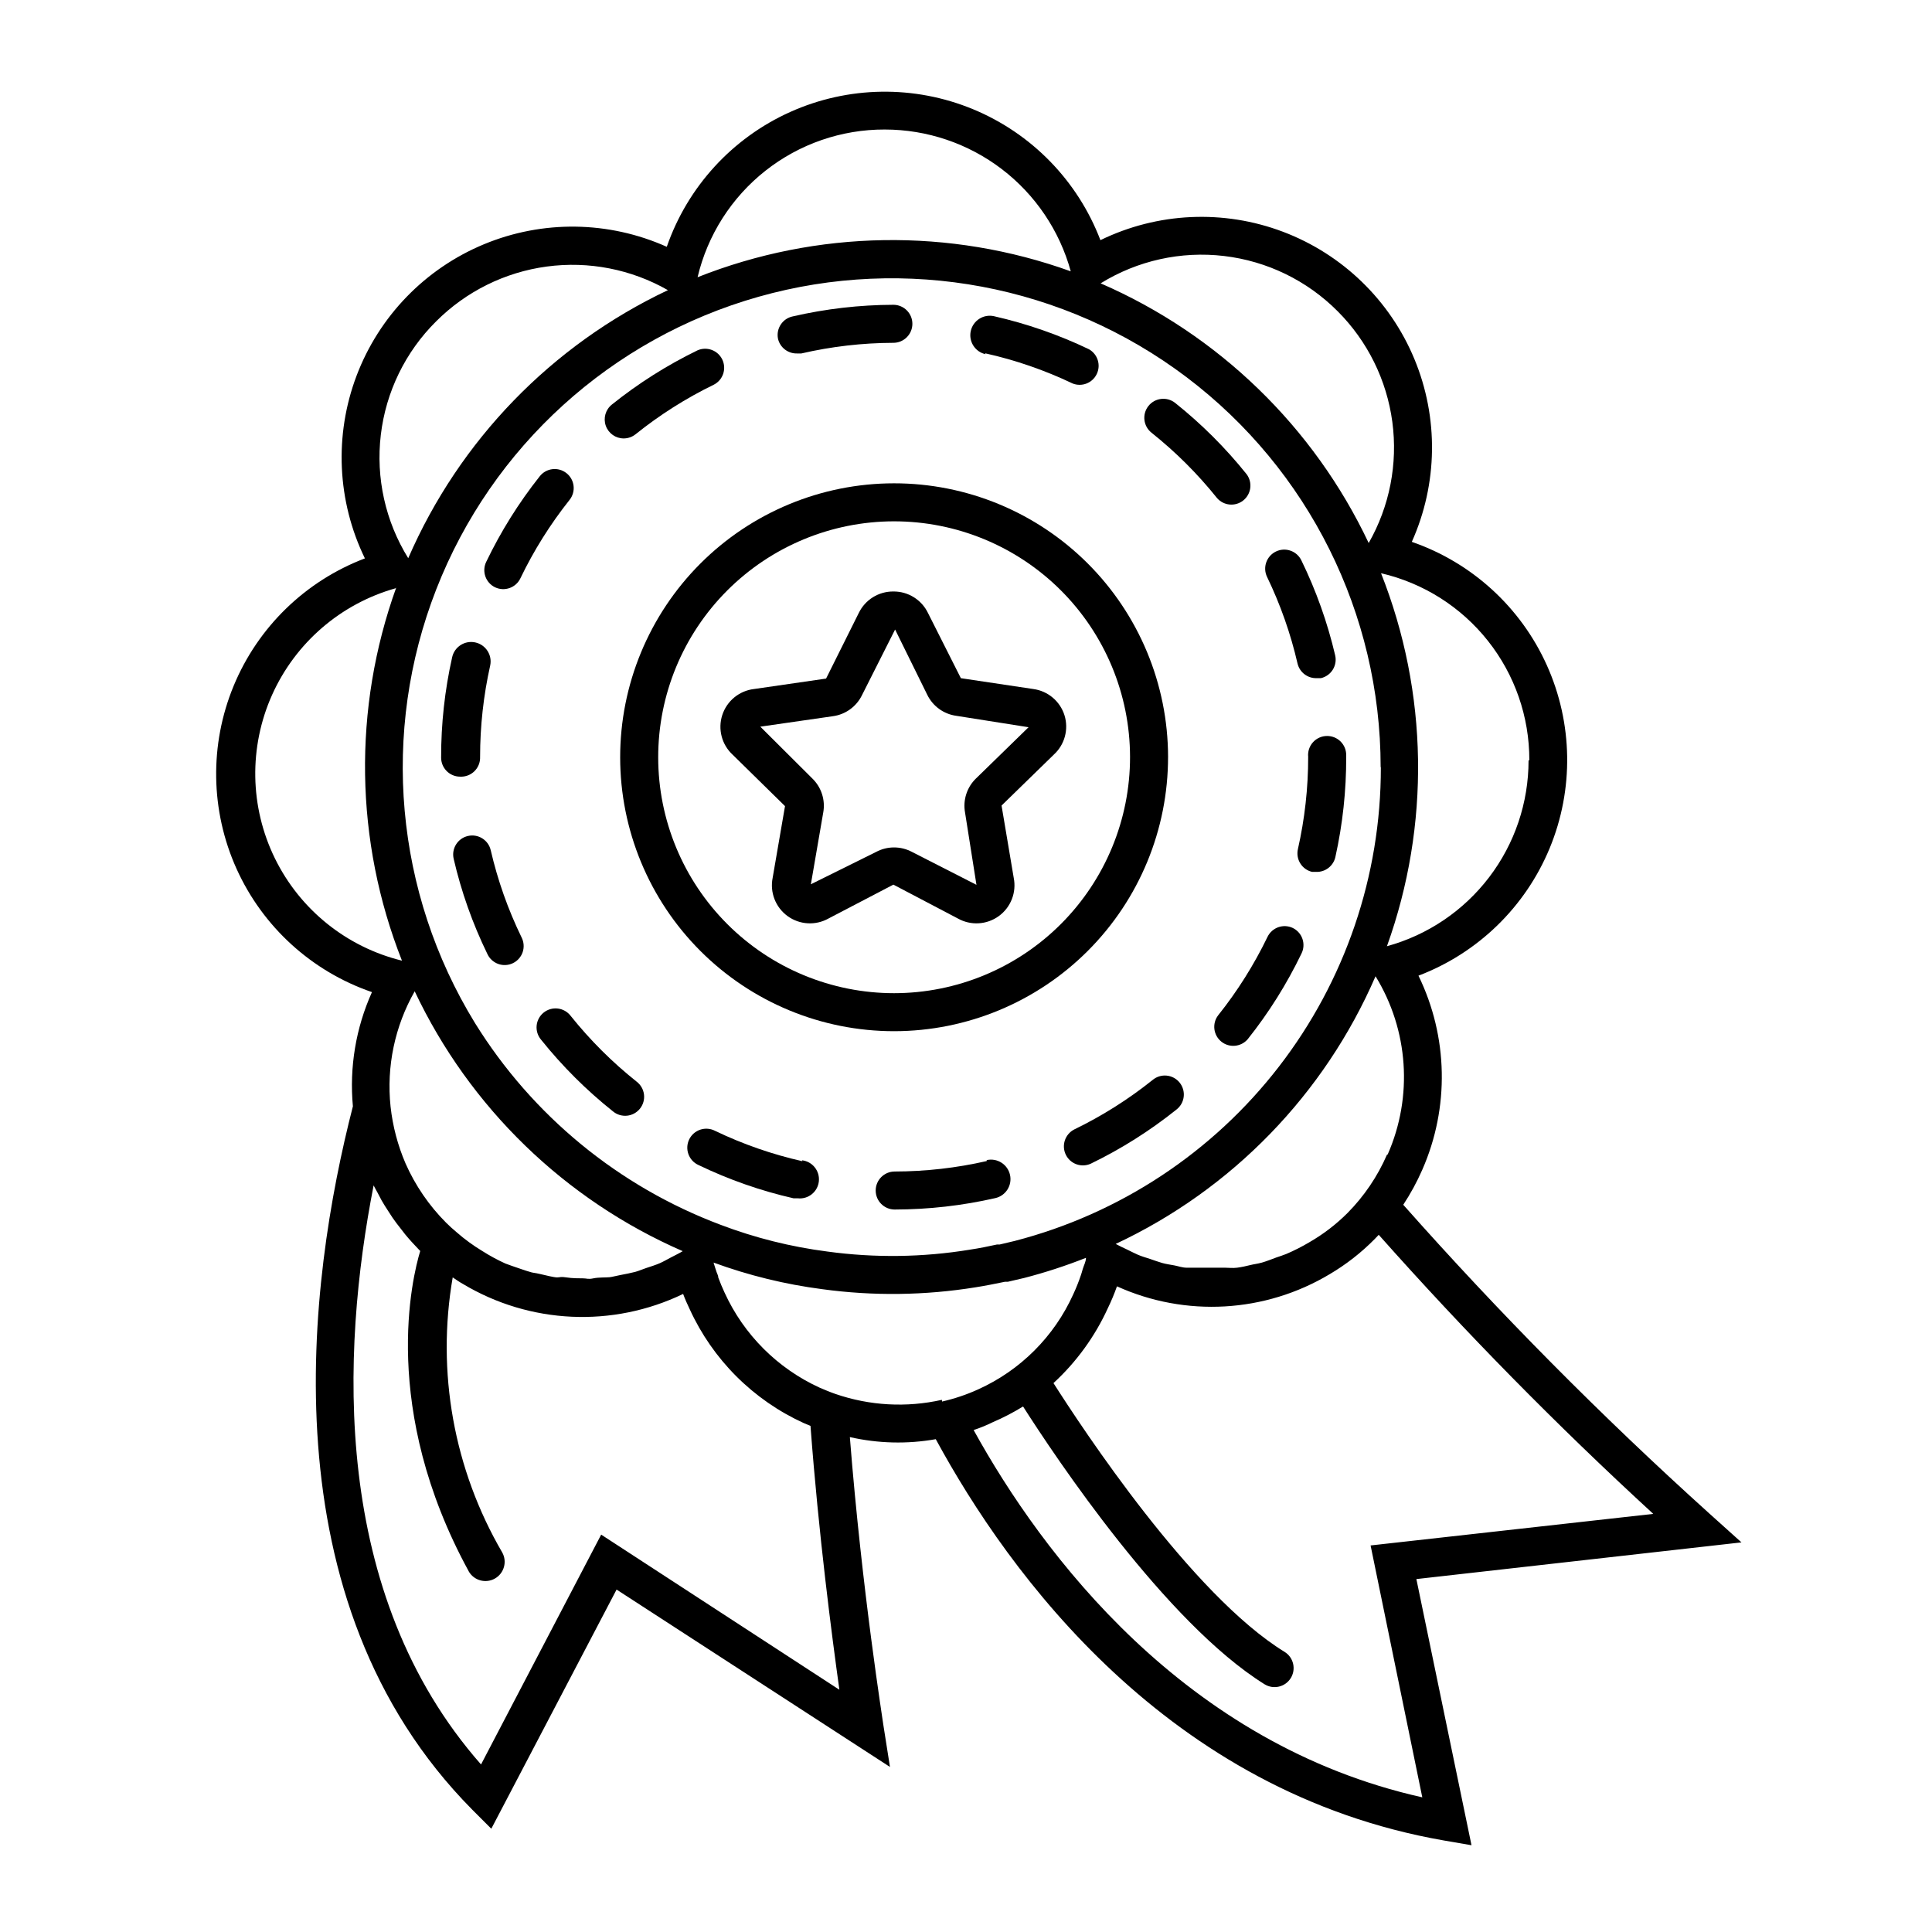 <?xml version="1.0" encoding="UTF-8"?>
<!-- Uploaded to: ICON Repo, www.iconrepo.com, Generator: ICON Repo Mixer Tools -->
<svg fill="#000000" width="800px" height="800px" version="1.1" viewBox="144 144 512 512" xmlns="http://www.w3.org/2000/svg">
 <g>
  <path d="m356.67 451.74c-8.004-1.805-15.781-4.508-23.176-8.059-1.207-0.625-2.617-0.738-3.91-0.309-1.289 0.43-2.352 1.363-2.945 2.59-0.59 1.223-0.664 2.637-0.195 3.914 0.465 1.277 1.426 2.316 2.668 2.871 8.039 3.875 16.488 6.832 25.191 8.816h1.109-0.004c2.785 0.309 5.289-1.699 5.594-4.481 0.305-2.785-1.703-5.289-4.484-5.594z"/>
  <path d="m405.49 451.69c-8 1.828-16.176 2.758-24.383 2.773-2.781 0-5.039 2.254-5.039 5.039 0 2.781 2.258 5.035 5.039 5.035 8.969-0.016 17.906-1.027 26.652-3.023 2.781-0.625 4.531-3.387 3.902-6.168-0.625-2.785-3.387-4.531-6.172-3.906z"/>
  <path d="m271.23 344.58c0-8.133 0.895-16.242 2.668-24.18 0.613-2.785-1.148-5.535-3.93-6.148s-5.535 1.148-6.144 3.93c-1.961 8.73-2.941 17.652-2.922 26.602 0 1.336 0.527 2.617 1.473 3.562 0.945 0.945 2.227 1.477 3.562 1.477 1.418 0.07 2.797-0.457 3.805-1.453 1.004-0.996 1.547-2.371 1.488-3.789z"/>
  <path d="m350.17 233.74c0.527 2.344 2.637 3.988 5.039 3.93h1.16-0.004c8-1.848 16.18-2.793 24.387-2.82 1.336 0 2.617-0.531 3.562-1.477 0.945-0.945 1.477-2.227 1.477-3.562s-0.531-2.617-1.477-3.562c-0.945-0.945-2.227-1.477-3.562-1.477-8.973 0.027-17.91 1.059-26.652 3.074-2.703 0.555-4.457 3.184-3.93 5.894z"/>
  <path d="m449.42 430.23c-6.41 5.129-13.371 9.52-20.758 13.098-2.422 1.258-3.402 4.211-2.219 6.668 1.188 2.457 4.113 3.519 6.602 2.402 8.07-3.91 15.672-8.707 22.672-14.309 1.09-0.82 1.805-2.043 1.973-3.398 0.172-1.352-0.215-2.715-1.066-3.781-0.852-1.062-2.098-1.734-3.457-1.863-1.355-0.129-2.707 0.297-3.746 1.184z"/>
  <path d="m295.26 413.25c-0.82-1.09-2.047-1.805-3.398-1.973-1.352-0.172-2.719 0.215-3.781 1.066s-1.738 2.098-1.867 3.457c-0.125 1.355 0.301 2.707 1.188 3.746 5.606 7 11.977 13.355 18.992 18.941 1.035 0.887 2.387 1.312 3.746 1.188 1.355-0.129 2.606-0.805 3.457-1.867s1.238-2.43 1.066-3.781c-0.172-1.352-0.883-2.578-1.973-3.398-6.438-5.125-12.285-10.957-17.43-17.379z"/>
  <path d="m309.31 260.19c1.137-0.008 2.238-0.398 3.125-1.109 6.406-5.144 13.367-9.555 20.758-13.148 2.422-1.254 3.402-4.211 2.215-6.664-1.188-2.457-4.113-3.523-6.602-2.406-8.066 3.926-15.672 8.742-22.668 14.359-1.672 1.34-2.312 3.594-1.598 5.613 0.715 2.019 2.629 3.363 4.769 3.356z"/>
  <path d="m466.5 275.96c1.77 2.07 4.859 2.359 6.984 0.66 2.121-1.703 2.512-4.781 0.875-6.957-5.594-6.981-11.949-13.316-18.941-18.895-2.184-1.723-5.356-1.352-7.078 0.832-1.727 2.184-1.355 5.352 0.832 7.078 6.398 5.102 12.211 10.895 17.328 17.281z"/>
  <path d="m405.04 237.62c8.02 1.785 15.812 4.473 23.227 8.012 2.461 0.965 5.25-0.133 6.387-2.519 1.141-2.383 0.242-5.242-2.055-6.551-8.043-3.852-16.492-6.793-25.188-8.766-2.785-0.613-5.535 1.148-6.148 3.93-0.613 2.781 1.148 5.535 3.93 6.144z"/>
  <path d="m274.05 369.32c-0.625-2.711-3.332-4.406-6.047-3.777-2.711 0.625-4.402 3.332-3.777 6.043 2.012 8.707 5.004 17.156 8.918 25.191 0.555 1.242 1.594 2.203 2.871 2.668 1.277 0.469 2.691 0.395 3.914-0.195 1.227-0.594 2.16-1.656 2.59-2.945 0.43-1.293 0.316-2.703-0.309-3.91-3.578-7.359-6.316-15.102-8.16-23.074z"/>
  <path d="m490.68 344.58c0.008 8.223-0.906 16.418-2.719 24.438-0.301 1.301-0.074 2.672 0.637 3.805 0.707 1.133 1.836 1.941 3.141 2.238h1.109c2.402 0.059 4.508-1.586 5.039-3.93 1.938-8.715 2.898-17.621 2.871-26.551v-0.504c0-1.336-0.531-2.617-1.477-3.562-0.945-0.945-2.227-1.473-3.562-1.473-1.43-0.008-2.793 0.59-3.754 1.648-0.961 1.055-1.426 2.473-1.285 3.891z"/>
  <path d="m487.86 319.84c0.547 2.32 2.652 3.941 5.039 3.879h1.16-0.004c1.305-0.301 2.434-1.105 3.144-2.242 0.707-1.133 0.938-2.5 0.637-3.805-2.039-8.707-5.047-17.156-8.969-25.191-1.227-2.504-4.246-3.539-6.75-2.316-2.504 1.223-3.543 4.246-2.32 6.75 3.531 7.32 6.238 15.008 8.062 22.926z"/>
  <path d="m486.6 389.92c-2.504-1.188-5.496-0.129-6.699 2.367-3.578 7.402-7.969 14.383-13.098 20.809-1.637 2.176-1.246 5.258 0.875 6.957 2.125 1.703 5.215 1.41 6.984-0.66 5.586-7.016 10.367-14.637 14.258-22.723 0.59-1.199 0.676-2.59 0.242-3.856-0.434-1.266-1.355-2.309-2.562-2.894z"/>
  <path d="m275.2 299.64c2.508 1.188 5.5 0.129 6.703-2.367 3.559-7.402 7.938-14.383 13.047-20.809 1.727-2.184 1.355-5.356-0.832-7.078-2.184-1.727-5.352-1.355-7.078 0.832-5.566 7.019-10.332 14.641-14.207 22.719-1.188 2.508-0.129 5.5 2.367 6.703z"/>
  <path d="m242.56 406.95c-4.262 9.473-5.996 19.887-5.039 30.23-11.891 46.25-23.227 130.99 31.641 186.41l5.039 5.039 33.199-63.379 72.449 47.004-1.762-11.184c0-0.352-5.644-35.266-8.867-76.227h-0.004c7.477 1.703 15.223 1.895 22.773 0.555 19.445 35.82 61.516 93.605 134.67 106.35l7.305 1.258-14.609-70.535 86.152-9.723-8.516-7.656c-28.539-25.738-55.621-53.055-81.113-81.816 1.938-2.941 3.625-6.043 5.039-9.27 7.242-16.461 6.871-35.277-1.008-51.441 15.75-5.992 28.328-18.215 34.77-33.785 6.438-15.57 6.168-33.109-0.746-48.477-6.914-15.367-19.863-27.199-35.789-32.707 6.894-15.367 7.141-32.895 0.684-48.449-6.457-15.555-19.051-27.754-34.801-33.719-15.75-5.965-33.266-5.164-48.406 2.215-6.004-15.727-18.227-28.281-33.785-34.711-15.555-6.426-33.074-6.156-48.43 0.746-15.352 6.898-27.184 19.824-32.703 35.727-15.375-6.887-32.91-7.129-48.473-0.664-15.559 6.465-27.762 19.059-33.73 34.812-5.969 15.758-5.172 33.277 2.199 48.426-15.754 5.984-28.34 18.207-34.781 33.781-6.438 15.57-6.16 33.113 0.766 48.477 6.93 15.359 19.895 27.18 35.828 32.664zm60.758 143.74-31.84 60.91c-39.902-45.344-37.082-109.38-28.465-153.46 0.301 0.656 0.707 1.309 1.059 1.965l1.059 2.016c0.555 0.957 1.109 1.863 1.715 2.769l1.211 1.863c0.656 0.957 1.359 1.863 2.117 2.82l1.211 1.562c1.16 1.41 2.418 2.769 3.68 4.082l0.301 0.301c-2.117 6.953-10.68 41.816 12.848 84.891l-0.008 0.004c1.391 2.449 4.504 3.309 6.953 1.914 2.445-1.391 3.305-4.504 1.914-6.949-12.809-21.984-17.445-47.785-13.102-72.852 0.906 0.605 1.762 1.211 2.672 1.715v-0.004c17.773 10.664 39.719 11.668 58.391 2.672 0.504 1.359 1.109 2.719 1.715 3.981 6.106 13.387 16.84 24.121 30.227 30.227l1.812 0.754c2.168 28.918 5.644 55.418 7.656 69.93zm-49.422-143.99c14.559 30.801 39.801 55.27 71.035 68.871-1.008 0.605-2.066 1.109-3.125 1.664-1.059 0.555-1.914 1.059-2.922 1.512-1.008 0.453-2.469 0.906-3.68 1.309-1.211 0.402-1.914 0.754-2.871 1.008-0.957 0.25-2.672 0.605-4.031 0.855s-1.863 0.453-2.769 0.555c-0.906 0.102-2.871 0-4.281 0.301-1.41 0.301-1.762 0-2.672 0-0.906 0-2.973 0-4.484-0.25s-1.664 0-2.469 0-3.023-0.555-4.535-0.906c-1.512-0.352-1.562-0.25-2.316-0.453-1.613-0.453-3.223-1.059-5.039-1.664l-1.812-0.656h0.004c-2.09-0.949-4.109-2.047-6.047-3.273-2.445-1.469-4.758-3.156-6.902-5.039-0.957-0.805-1.863-1.613-2.769-2.519-4.508-4.519-8.145-9.832-10.73-15.668-2.074-4.812-3.414-9.906-3.981-15.113-1.113-10.598 1.125-21.273 6.398-30.531zm139.71 108.27c-9.367 2.109-19.137 1.566-28.215-1.562-1.461-0.504-2.871-1.109-4.18-1.664-11.152-5.098-20.094-14.039-25.191-25.188-0.605-1.309-1.16-2.621-1.664-3.981 0-0.504-0.301-1.008-0.453-1.461-0.152-0.453-0.555-1.664-0.805-2.519 9.312 3.41 18.98 5.777 28.816 7.051 13.504 1.844 27.203 1.672 40.656-0.504 2.57-0.402 5.039-0.906 7.758-1.461h0.754l4.332-1.008h0.004c5.562-1.441 11.031-3.223 16.375-5.34 0 1.008-0.555 1.965-0.855 2.973-0.301 1.008-0.301 1.109-0.504 1.664-0.578 1.715-1.25 3.398-2.016 5.039-5.051 11.184-14.008 20.141-25.191 25.188-3.074 1.398-6.281 2.477-9.57 3.227zm188.48 30.23-74.867 8.359 13.703 66.754c-62.977-14.055-100.76-64.438-118.9-97.336 1.812-0.605 3.527-1.309 5.039-2.066l-0.004 0.004c2.789-1.195 5.481-2.594 8.062-4.184 8.613 13.504 37.785 57.281 63.984 73.605 2.363 1.477 5.477 0.754 6.953-1.609 1.473-2.367 0.75-5.481-1.613-6.953-24.637-15.113-53.656-59.297-61.262-71.238h-0.004c6.082-5.59 10.98-12.34 14.41-19.852 0.914-1.883 1.723-3.82 2.418-5.793 18.184 8.234 39.25 7.031 56.379-3.223 4.344-2.566 8.344-5.68 11.887-9.273l1.109-1.16v0.004c22.945 25.836 47.195 50.488 72.648 73.855zm-70.535-95.168v-0.004c-2.504 5.762-6.059 11.004-10.48 15.465-3.008 3-6.394 5.594-10.074 7.711-1.977 1.176-4.031 2.219-6.148 3.121-0.855 0.352-1.715 0.605-2.57 0.906s-2.57 1.008-3.828 1.359c-1.258 0.352-2.066 0.402-3.074 0.656-1.008 0.25-2.316 0.555-3.527 0.707-1.211 0.152-2.168 0-3.223 0h-3.426-3.324-3.375c-1.16 0-2.215-0.402-3.273-0.605s-2.215-0.352-3.273-0.656c-1.059-0.301-2.117-0.707-3.176-1.059-1.059-0.352-2.168-0.656-3.223-1.109-1.059-0.453-1.965-0.957-2.922-1.41s-1.965-0.906-2.973-1.461l-0.004 0.004c30.84-14.453 55.336-39.684 68.871-70.938 8.754 14.254 9.957 31.895 3.223 47.207zm37.535-104.49-0.004-0.008c0.004 11.184-3.668 22.059-10.453 30.953-6.781 8.891-16.293 15.312-27.078 18.27 11.523-32.039 10.969-67.184-1.562-98.848 11.188 2.59 21.168 8.898 28.305 17.895 7.141 8.996 11.016 20.148 10.992 31.633zm-50.586-119.05c7.91 7.922 12.996 18.223 14.48 29.316 1.484 11.098-0.719 22.375-6.266 32.098-14.562-30.789-39.805-55.246-71.039-68.82 9.77-6.039 21.297-8.594 32.703-7.246 11.406 1.344 22.023 6.508 30.121 14.652zm11.438 120.91c0.023 28.699-9.488 56.598-27.043 79.305-17.555 22.707-42.156 38.938-69.941 46.141l-4.031 0.957h-0.707c-2.316 0.504-4.734 1.008-7.152 1.359v0.004c-12.496 2.051-25.234 2.219-37.785 0.504-9.699-1.246-19.219-3.629-28.363-7.106-26.984-10.152-49.855-28.945-65.043-53.453-21.23-34.59-25.027-77.129-10.262-114.93 14.766-37.805 46.387-66.508 85.441-77.547 39.055-11.043 81.027-3.152 113.4 21.324 32.371 24.473 51.41 62.703 51.434 103.29zm-131.45-169.08c11.195 0.008 22.078 3.688 30.98 10.477 8.898 6.789 15.328 16.312 18.293 27.105-32.055-11.559-67.227-11-98.898 1.562 2.641-11.168 8.98-21.117 17.988-28.223 9.012-7.109 20.164-10.957 31.637-10.922zm-118.9 50.832c7.914-7.922 18.211-13.027 29.309-14.52 11.102-1.492 22.383 0.707 32.105 6.258-30.793 14.551-55.25 39.797-68.82 71.035-6.051-9.758-8.613-21.277-7.266-32.68 1.344-11.402 6.516-22.012 14.672-30.094zm-10.578 70.535c-11.535 32.051-11 67.211 1.512 98.895-14.703-3.606-27.047-13.551-33.695-27.152-6.648-13.602-6.914-29.453-0.73-43.27 6.188-13.816 18.188-24.172 32.762-28.273z"/>
  <path d="m453.55 344.58c-0.027-19.246-7.699-37.699-21.324-51.293s-32.094-21.223-51.344-21.203c-19.246 0.016-37.703 7.68-51.305 21.297-13.602 13.621-21.234 32.086-21.227 51.336 0.008 19.246 7.66 37.703 21.277 51.312 13.613 13.609 32.074 21.25 51.32 21.25 19.27-0.012 37.742-7.68 51.359-21.312 13.613-13.633 21.254-32.117 21.242-51.387zm-72.602 62.625c-16.574 0-32.473-6.582-44.195-18.301-11.727-11.719-18.316-27.613-18.324-44.188-0.012-16.578 6.562-32.48 18.273-44.211 11.715-11.73 27.605-18.328 44.18-18.348 16.578-0.016 32.48 6.551 44.219 18.254 11.738 11.707 18.344 27.594 18.371 44.168 0.016 16.598-6.566 32.52-18.289 44.262-11.727 11.746-27.637 18.352-44.234 18.363z"/>
  <path d="m426.1 333.55c-1.176-3.723-4.394-6.434-8.266-6.953l-19.195-2.871-8.715-17.281c-1.695-3.512-5.269-5.731-9.168-5.695-3.902-0.035-7.473 2.184-9.172 5.695l-8.664 17.383-19.094 2.769c-3.914 0.457-7.203 3.156-8.418 6.906-1.211 3.746-0.129 7.859 2.773 10.523l13.855 13.602-3.273 18.992v0.004c-0.781 3.863 0.762 7.824 3.945 10.145 3.188 2.32 7.43 2.566 10.867 0.637l17.18-8.969 17.078 8.969c3.434 1.93 7.68 1.684 10.867-0.637 3.184-2.32 4.727-6.281 3.945-10.145l-3.223-19.145 13.805-13.453h-0.004c2.922-2.633 4.043-6.723 2.875-10.477zm-23.426 16.727h-0.004c-2.43 2.34-3.527 5.746-2.922 9.066l3.023 19.145-17.078-8.715c-2.977-1.594-6.551-1.594-9.523 0l-17.281 8.566 3.273-18.992 0.004-0.004c0.605-3.32-0.492-6.727-2.922-9.066l-13.754-13.703 19.242-2.773c3.344-0.453 6.238-2.555 7.711-5.59l8.766-17.383 8.516 17.281c1.469 3.035 4.363 5.137 7.707 5.59l19.145 3.023z"/>
 </g>
</svg>